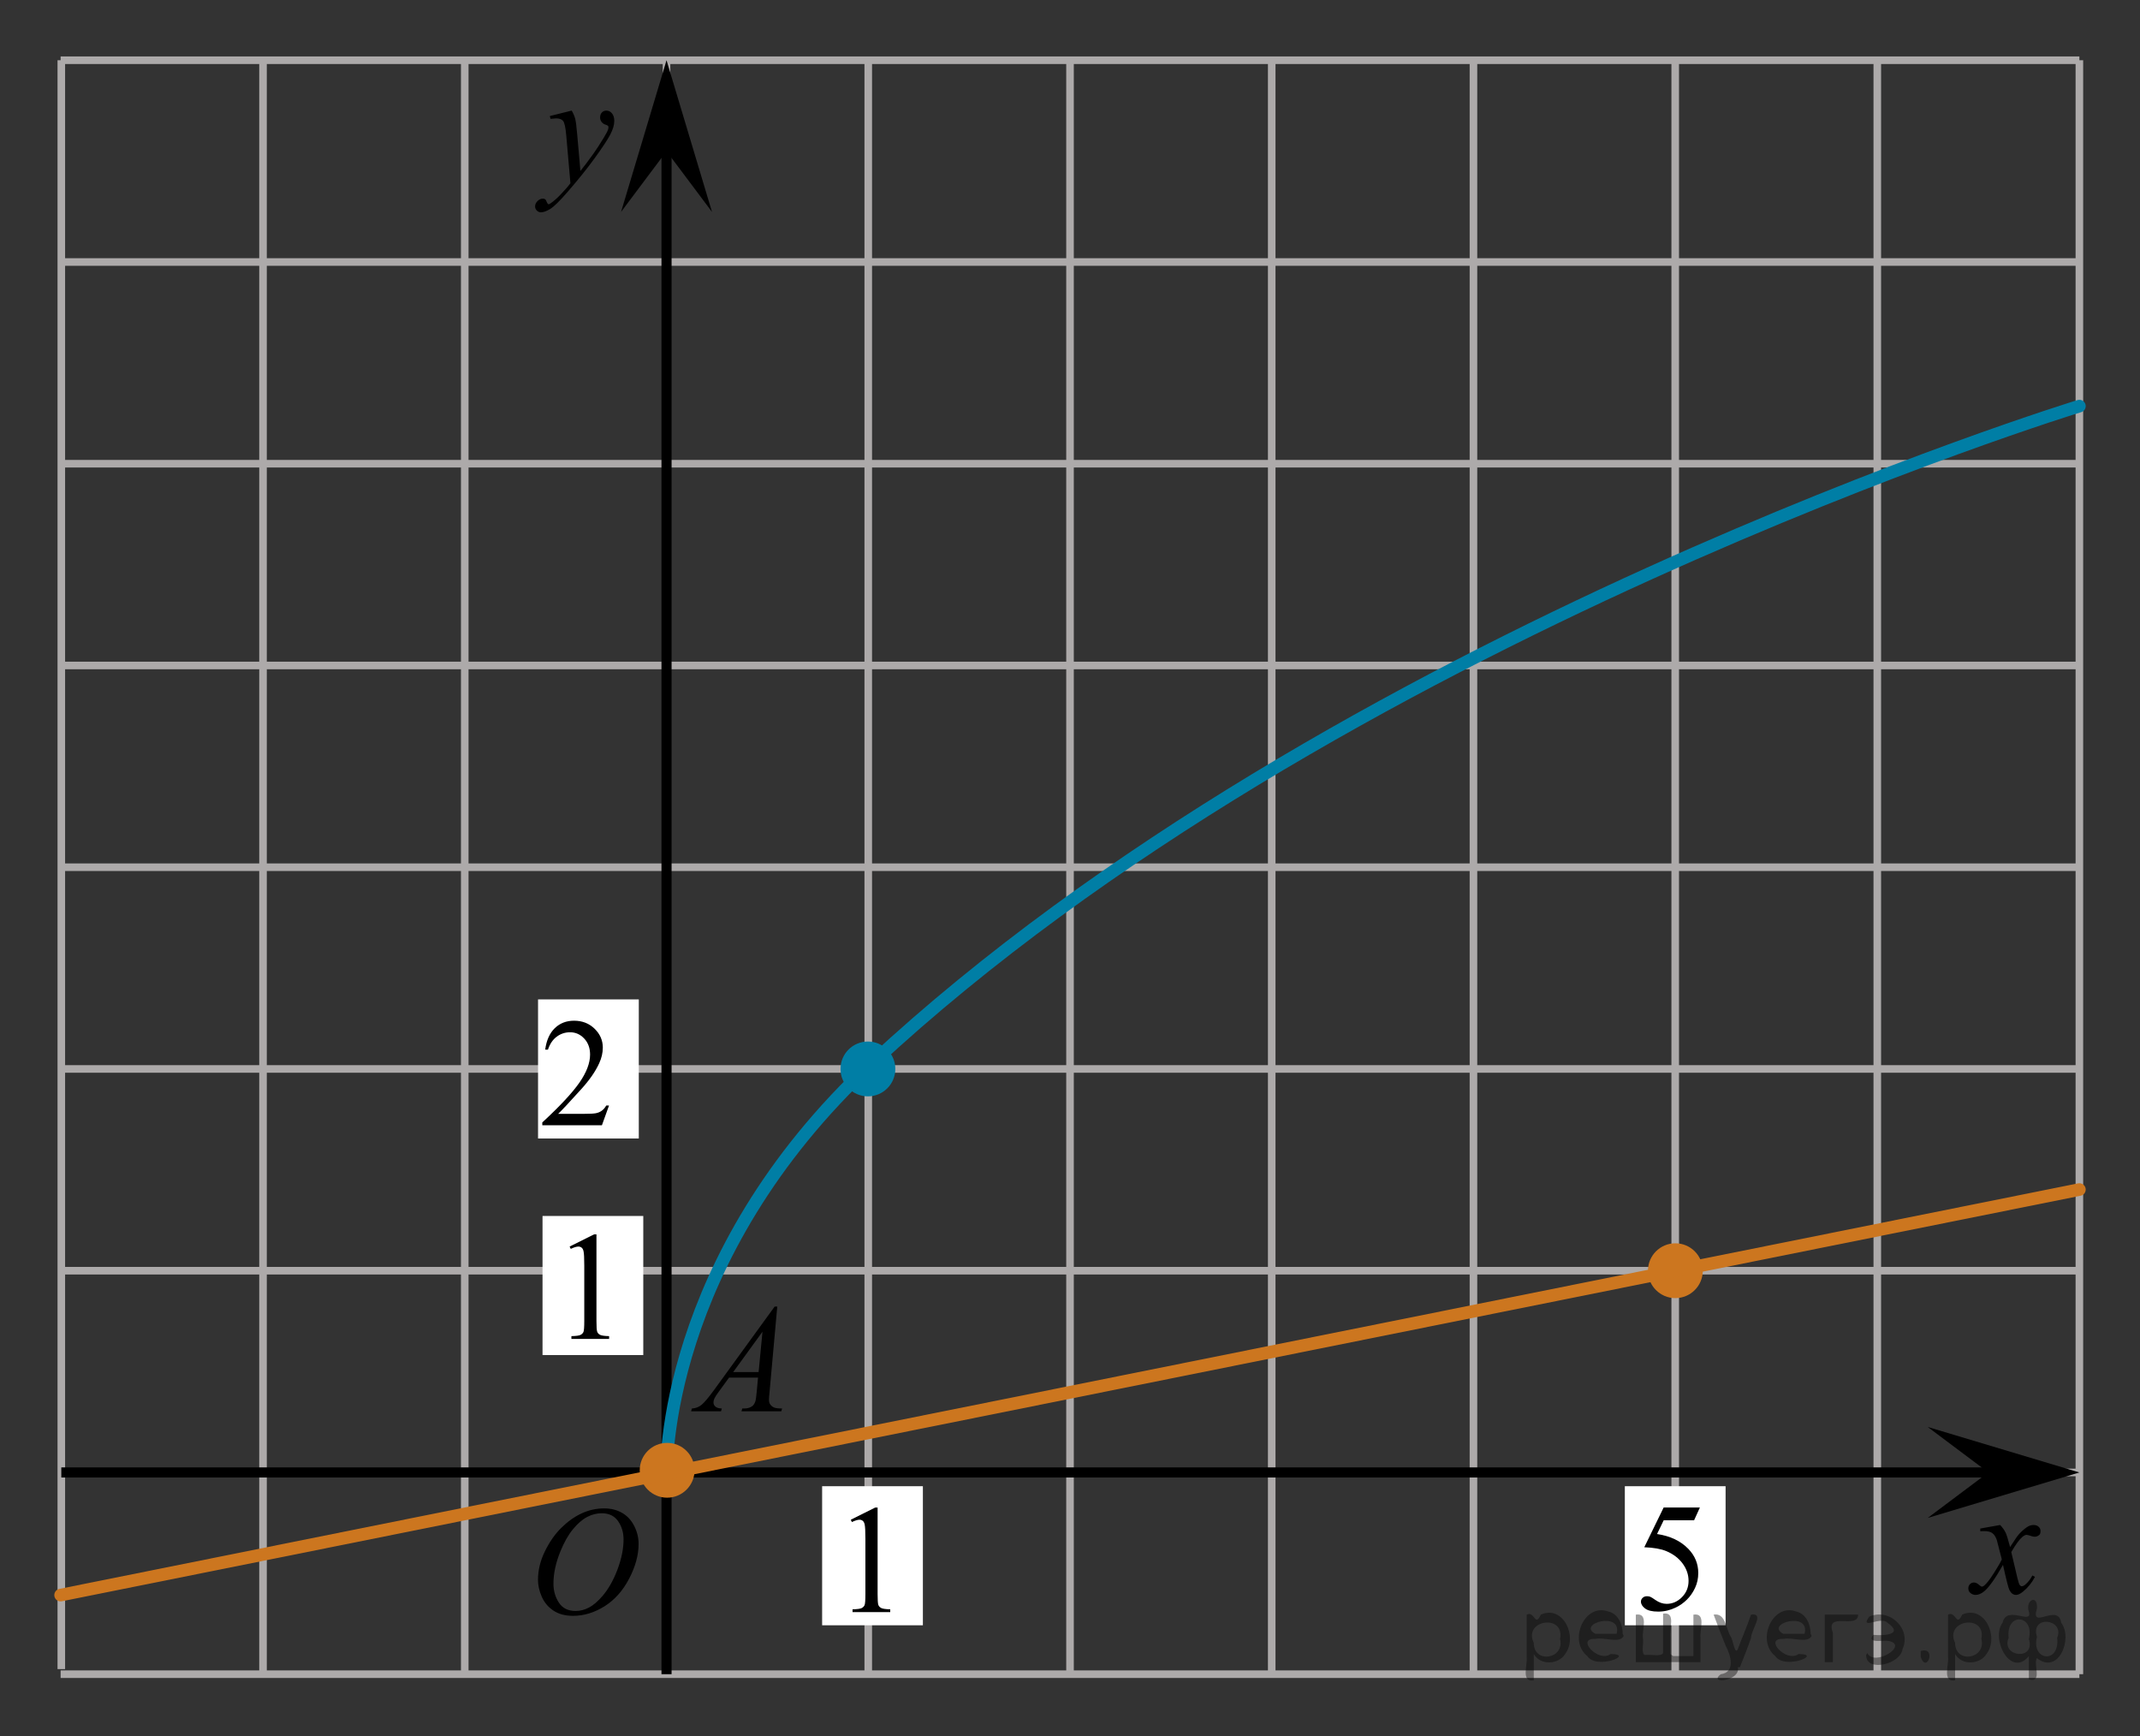 <?xml version="1.0" encoding="utf-8"?>
<!-- Generator: Adobe Illustrator 27.0.1, SVG Export Plug-In . SVG Version: 6.00 Build 0)  -->
<svg version="1.1" id="Слой_1" xmlns="http://www.w3.org/2000/svg" xmlns:xlink="http://www.w3.org/1999/xlink" x="0px" y="0px"
	 width="211.799px" height="171.851px" viewBox="0 0 211.799 171.851" enable-background="new 0 0 211.799 171.851"
	 xml:space="preserve">
<rect x="0" y="0" width="211.799" height="171.851" fill="#333333" stroke="none"/>
<line fill="none" stroke="#ADAAAA" stroke-width="0.75" stroke-miterlimit="10" x1="6" y1="5.961" x2="205.799" y2="5.961"/>
<line fill="none" stroke="#ADAAAA" stroke-width="0.75" stroke-miterlimit="10" x1="6" y1="25.93" x2="205.799" y2="25.93"/>
<line fill="none" stroke="#ADAAAA" stroke-width="0.75" stroke-miterlimit="10" x1="6" y1="45.894" x2="205.799" y2="45.894"/>
<line fill="none" stroke="#ADAAAA" stroke-width="0.75" stroke-miterlimit="10" x1="6" y1="65.861" x2="205.799" y2="65.861"/>
<line fill="none" stroke="#ADAAAA" stroke-width="0.75" stroke-miterlimit="10" x1="6" y1="85.829" x2="205.799" y2="85.829"/>
<line fill="none" stroke="#ADAAAA" stroke-width="0.75" stroke-miterlimit="10" x1="6" y1="105.793" x2="205.799" y2="105.793"/>
<line fill="none" stroke="#ADAAAA" stroke-width="0.75" stroke-miterlimit="10" x1="6" y1="125.762" x2="205.799" y2="125.762"/>
<line fill="none" stroke="#ADAAAA" stroke-width="0.75" stroke-miterlimit="10" x1="6" y1="145.728" x2="205.799" y2="145.728"/>
<line fill="none" stroke="#ADAAAA" stroke-width="0.75" stroke-miterlimit="10" x1="6" y1="165.694" x2="205.799" y2="165.694"/>
<line fill="none" stroke="#ADAAAA" stroke-width="0.75" stroke-miterlimit="10" x1="6.068" y1="165.19" x2="6.068" y2="5.961"/>
<line fill="none" stroke="#ADAAAA" stroke-width="0.75" stroke-miterlimit="10" x1="26.031" y1="165.851" x2="26.031" y2="5.961"/>
<line fill="none" stroke="#ADAAAA" stroke-width="0.75" stroke-miterlimit="10" x1="45.997" y1="165.851" x2="45.997" y2="5.961"/>
<line fill="none" stroke="#ADAAAA" stroke-width="0.75" stroke-miterlimit="10" x1="65.967" y1="165.19" x2="65.967" y2="5.961"/>
<line fill="none" stroke="#ADAAAA" stroke-width="0.75" stroke-miterlimit="10" x1="85.932" y1="165.694" x2="85.932" y2="5.961"/>
<line fill="none" stroke="#ADAAAA" stroke-width="0.75" stroke-miterlimit="10" x1="105.901" y1="165.694" x2="105.901" y2="5.961"/>
<line fill="none" stroke="#ADAAAA" stroke-width="0.75" stroke-miterlimit="10" x1="125.864" y1="165.694" x2="125.864" y2="5.961"/>
<line fill="none" stroke="#ADAAAA" stroke-width="0.75" stroke-miterlimit="10" x1="145.83" y1="165.694" x2="145.83" y2="5.961"/>
<line fill="none" stroke="#ADAAAA" stroke-width="0.75" stroke-miterlimit="10" x1="165.799" y1="165.694" x2="165.799" y2="5.961"/>
<line fill="none" stroke="#ADAAAA" stroke-width="0.75" stroke-miterlimit="10" x1="185.799" y1="165.694" x2="185.799" y2="5.961"/>
<line fill="none" stroke="#ADAAAA" stroke-width="0.75" stroke-miterlimit="10" x1="205.799" y1="165.694" x2="205.799" y2="5.961"/>
<circle fill="#CC761F" stroke="#CC761F" stroke-width="0.75" stroke-miterlimit="10" cx="165.814" cy="125.762" r="2.338"/>
<g>
	<g>
		<g>
			<g>
				<g>
					<g>
						<g>
							<g>
								<g>
									<g>
										<g>
											<g>
												<g>
													<g>
														<defs>
															<rect id="SVGID_1_" x="65.423" y="125.762" width="15.125" height="16.694"/>
														</defs>
														<clipPath id="SVGID_00000067928047151512174990000006696127124052673672_">
															<use xlink:href="#SVGID_1_"  overflow="visible"/>
														</clipPath>
														<g clip-path="url(#SVGID_00000067928047151512174990000006696127124052673672_)">
															<g enable-background="new    ">
																<path d="M76.927,129.31l-0.761,8.431c-0.04,0.394-0.059,0.652-0.059,0.776
																	c0,0.2,0.037,0.352,0.111,0.456c0.093,0.144,0.22,0.252,0.38,0.321
																	c0.16,0.07,0.429,0.105,0.809,0.105l-0.081,0.276H73.382l0.082-0.276h0.17
																	c0.32,0,0.581-0.07,0.783-0.21c0.143-0.095,0.253-0.251,0.333-0.471
																	c0.054-0.154,0.105-0.518,0.155-1.091l0.118-1.286H72.156l-1.019,1.398
																	c-0.231,0.314-0.377,0.539-0.435,0.676c-0.059,0.138-0.089,0.266-0.089,0.385
																	c0,0.16,0.064,0.297,0.192,0.411c0.128,0.115,0.34,0.177,0.635,0.188l-0.081,0.276h-2.962
																	l0.082-0.276c0.364-0.016,0.685-0.139,0.964-0.37c0.278-0.232,0.693-0.727,1.244-1.483
																	l5.982-8.236h0.259V129.31z M75.465,131.798l-2.903,3.999h2.519L75.465,131.798z"/>
															</g>
														</g>
													</g>
												</g>
											</g>
										</g>
									</g>
								</g>
							</g>
						</g>
					</g>
				</g>
			</g>
		</g>
	</g>
</g>
<polygon points="196.793,145.728 190.792,141.228 205.799,145.728 190.792,150.228 "/>
<polygon points="65.967,14.967 61.467,20.973 65.967,5.961 70.467,20.973 "/>
<g>
	<g>
		<g>
			<g>
				<g>
					<g>
						<g>
							<g>
								<g>
									<g>
										<g>
											<g>
												<g>
													<g>
														<g>
															<g>
																<defs>
																	
																		<rect id="SVGID_00000183249836458662205350000012240611482411357849_" x="50.604" y="145.785" width="16.568" height="18.715"/>
																</defs>
																<clipPath id="SVGID_00000119119848951049014660000012212722812640892077_">
																	<use xlink:href="#SVGID_00000183249836458662205350000012240611482411357849_"  overflow="visible"/>
																</clipPath>
															</g>
														</g>
													</g>
												</g>
											</g>
										</g>
									</g>
								</g>
							</g>
						</g>
					</g>
				</g>
			</g>
		</g>
	</g>
	<g>
		<g>
			<g>
				<g>
					<g>
						<g>
							<g>
								<g>
									<g>
										<g>
											<g>
												<g>
													<g>
														<g>
															<g>
																<defs>
																	
																		<rect id="SVGID_00000163043207858308101890000001926182089346766471_" x="50.273" y="145.728" width="16.511" height="18.146"/>
																</defs>
																<clipPath id="SVGID_00000163761621667292973730000003505575784359200903_">
																	<use xlink:href="#SVGID_00000163043207858308101890000001926182089346766471_"  overflow="visible"/>
																</clipPath>
																<g clip-path="url(#SVGID_00000163761621667292973730000003505575784359200903_)">
																	<g enable-background="new    ">
																		<path d="M59.798,149.286c0.665,0,1.253,0.146,1.766,0.44c0.512,0.292,0.914,0.725,1.205,1.297
																			c0.29,0.572,0.435,1.166,0.435,1.78c0,1.09-0.311,2.233-0.935,3.431s-1.437,2.11-2.441,2.74
																			c-1.005,0.63-2.044,0.944-3.118,0.944c-0.773,0-1.419-0.174-1.939-0.52
																			c-0.52-0.348-0.904-0.807-1.153-1.376c-0.248-0.57-0.373-1.122-0.373-1.657
																			c0-0.949,0.225-1.888,0.676-2.815c0.451-0.927,0.989-1.702,1.615-2.324
																			c0.625-0.622,1.292-1.101,2.002-1.435S59,149.286,59.798,149.286z M59.547,149.766
																			c-0.493,0-0.974,0.124-1.444,0.371c-0.471,0.247-0.938,0.652-1.4,1.215
																			c-0.463,0.561-0.879,1.298-1.248,2.208c-0.453,1.119-0.68,2.177-0.68,3.171
																			c0,0.71,0.18,1.339,0.54,1.886c0.359,0.548,0.911,0.821,1.655,0.821
																			c0.448,0,0.888-0.112,1.319-0.338c0.431-0.225,0.88-0.609,1.348-1.154
																			c0.586-0.685,1.079-1.559,1.478-2.62c0.399-1.062,0.599-2.054,0.599-2.973
																			c0-0.68-0.18-1.281-0.54-1.804C60.812,150.027,60.27,149.766,59.547,149.766z"/>
																	</g>
																</g>
															</g>
														</g>
													</g>
												</g>
											</g>
										</g>
									</g>
								</g>
							</g>
						</g>
					</g>
				</g>
			</g>
		</g>
	</g>
</g>
<g>
	<g>
		<g>
			<g>
				<g>
					<g>
						<g>
							<g>
								<g>
									<g>
										<g>
											<g>
												<g>
													<g>
														<g>
															<defs>
																
																	<rect id="SVGID_00000010286789967084863600000001257719418230819489_" x="50.254" y="7.962" width="13.743" height="16.697"/>
															</defs>
															<clipPath id="SVGID_00000049933786825419922940000008517239086442989697_">
																<use xlink:href="#SVGID_00000010286789967084863600000001257719418230819489_"  overflow="visible"/>
															</clipPath>
															<g clip-path="url(#SVGID_00000049933786825419922940000008517239086442989697_)">
																<g enable-background="new    ">
																	<path d="M56.581,10.946c0.167,0.289,0.283,0.559,0.347,0.81c0.064,0.252,0.128,0.747,0.192,1.484
																		l0.325,3.677c0.295-0.359,0.724-0.927,1.285-1.704c0.271-0.379,0.606-0.894,1.004-1.547
																		c0.241-0.398,0.389-0.677,0.443-0.837C60.205,12.75,60.22,12.668,60.22,12.583
																		c0-0.055-0.017-0.1-0.052-0.135c-0.035-0.035-0.124-0.076-0.27-0.123s-0.266-0.135-0.361-0.262
																		c-0.096-0.127-0.144-0.273-0.144-0.437c0-0.205,0.059-0.369,0.177-0.494
																		c0.118-0.124,0.266-0.186,0.443-0.186c0.216,0,0.401,0.091,0.554,0.273
																		c0.152,0.182,0.229,0.433,0.229,0.751c0,0.394-0.133,0.843-0.398,1.349
																		c-0.266,0.506-0.778,1.282-1.536,2.328s-1.676,2.188-2.753,3.423
																		c-0.743,0.852-1.294,1.389-1.653,1.61c-0.359,0.222-0.667,0.333-0.923,0.333
																		c-0.152,0-0.287-0.059-0.402-0.175c-0.116-0.117-0.173-0.253-0.173-0.407
																		c0-0.194,0.08-0.372,0.24-0.531c0.16-0.16,0.334-0.239,0.52-0.239
																		c0.099,0,0.18,0.022,0.244,0.067c0.039,0.025,0.083,0.096,0.129,0.213
																		c0.047,0.117,0.09,0.195,0.129,0.235c0.024,0.025,0.054,0.038,0.088,0.038
																		c0.03,0,0.082-0.025,0.155-0.075c0.271-0.169,0.585-0.439,0.945-0.807
																		c0.472-0.489,0.822-0.887,1.048-1.196l-0.414-4.738c-0.069-0.782-0.172-1.258-0.31-1.427
																		s-0.369-0.254-0.694-0.254c-0.103,0-0.288,0.015-0.554,0.045l-0.066-0.276L56.581,10.946z"/>
																</g>
															</g>
														</g>
													</g>
												</g>
											</g>
										</g>
									</g>
								</g>
							</g>
						</g>
					</g>
				</g>
			</g>
		</g>
	</g>
</g>
<g>
	<g>
		<g>
			<g>
				<g>
					<g>
						<g>
							<g>
								<g>
									<g>
										<g>
											<g>
												<g>
													<g>
														<g>
															<defs>
																
																	<rect id="SVGID_00000055693840097246312890000002389787579669364923_" x="192.118" y="147.96" width="12.354" height="13.869"/>
															</defs>
															<clipPath id="SVGID_00000025402012798923975700000012576101570555356839_">
																<use xlink:href="#SVGID_00000055693840097246312890000002389787579669364923_"  overflow="visible"/>
															</clipPath>
															<g clip-path="url(#SVGID_00000025402012798923975700000012576101570555356839_)">
																<g enable-background="new    ">
																	<path d="M197.961,150.928c0.241,0.258,0.423,0.517,0.546,0.774c0.088,0.179,0.233,0.648,0.435,1.408
																		l0.649-0.983c0.172-0.238,0.381-0.466,0.627-0.682c0.246-0.216,0.462-0.363,0.649-0.443
																		c0.118-0.05,0.248-0.074,0.391-0.074c0.211,0,0.38,0.057,0.505,0.171
																		c0.126,0.114,0.189,0.254,0.189,0.418c0,0.189-0.037,0.317-0.111,0.387
																		c-0.138,0.124-0.295,0.186-0.472,0.186c-0.103,0-0.214-0.022-0.332-0.067
																		c-0.231-0.079-0.386-0.119-0.464-0.119c-0.118,0-0.258,0.069-0.421,0.209
																		c-0.305,0.258-0.669,0.757-1.092,1.497l0.605,2.562c0.093,0.393,0.172,0.627,0.236,0.704
																		c0.064,0.077,0.127,0.115,0.191,0.115c0.103,0,0.224-0.057,0.362-0.171
																		c0.271-0.229,0.501-0.526,0.693-0.894l0.258,0.135c-0.31,0.586-0.704,1.072-1.181,1.46
																		c-0.271,0.218-0.499,0.327-0.686,0.327c-0.275,0-0.494-0.156-0.656-0.469
																		c-0.103-0.194-0.317-1.028-0.642-2.503c-0.767,1.346-1.382,2.212-1.844,2.6
																		c-0.3,0.248-0.59,0.372-0.871,0.372c-0.197,0-0.377-0.071-0.539-0.216
																		c-0.118-0.109-0.177-0.256-0.177-0.44c0-0.164,0.054-0.301,0.163-0.409
																		c0.108-0.109,0.241-0.164,0.398-0.164c0.158,0,0.325,0.079,0.502,0.238
																		c0.128,0.114,0.226,0.171,0.295,0.171c0.059,0,0.135-0.039,0.229-0.119
																		c0.231-0.189,0.546-0.596,0.944-1.222s0.659-1.077,0.782-1.355
																		c-0.305-1.207-0.47-1.845-0.494-1.914c-0.113-0.323-0.261-0.552-0.443-0.685
																		c-0.182-0.135-0.45-0.201-0.804-0.201c-0.113,0-0.243,0.005-0.391,0.015v-0.269L197.961,150.928z"
																		/>
																</g>
															</g>
														</g>
													</g>
												</g>
											</g>
										</g>
									</g>
								</g>
							</g>
						</g>
					</g>
				</g>
			</g>
		</g>
	</g>
</g>
<rect x="160.813" y="147.09" fill="#FFFFFF" width="9.971" height="13.764"/>
<rect x="53.695" y="120.345" fill="#FFFFFF" width="9.971" height="13.764"/>
<g>
	<g>
		<g>
			<g>
				<defs>
					<rect id="SVGID_00000002358017379514982190000001127314846977324216_" x="53.763" y="118.586" width="9.53" height="16.699"/>
				</defs>
				<clipPath id="SVGID_00000021823156041650821330000006447555295117485231_">
					<use xlink:href="#SVGID_00000002358017379514982190000001127314846977324216_"  overflow="visible"/>
				</clipPath>
				<g clip-path="url(#SVGID_00000021823156041650821330000006447555295117485231_)">
					<g enable-background="new    ">
						<path d="M56.378,123.371l2.413-1.203h0.241v8.558c0,0.568,0.023,0.922,0.07,1.062
							c0.046,0.14,0.143,0.246,0.289,0.321c0.146,0.074,0.444,0.117,0.893,0.127v0.276h-3.73v-0.276
							c0.468-0.01,0.77-0.051,0.907-0.123c0.137-0.072,0.231-0.17,0.285-0.292s0.081-0.487,0.081-1.095v-5.471
							c0-0.737-0.024-1.211-0.073-1.42c-0.034-0.16-0.096-0.277-0.186-0.352
							c-0.09-0.075-0.199-0.112-0.325-0.112c-0.181,0-0.432,0.077-0.753,0.231L56.378,123.371z"/>
					</g>
				</g>
			</g>
		</g>
	</g>
</g>
<rect x="53.251" y="98.911" fill="#FFFFFF" width="9.971" height="13.764"/>
<rect x="81.368" y="147.09" fill="#FFFFFF" width="9.971" height="13.764"/>
<g>
	<g>
		<g>
			<g>
				<defs>
					<rect id="SVGID_00000132048477285075816600000001048167581478806705_" x="81.589" y="145.622" width="9.53" height="16.699"/>
				</defs>
				<clipPath id="SVGID_00000098218644973354057770000015077592683336962967_">
					<use xlink:href="#SVGID_00000132048477285075816600000001048167581478806705_"  overflow="visible"/>
				</clipPath>
				<g clip-path="url(#SVGID_00000098218644973354057770000015077592683336962967_)">
					<g enable-background="new    ">
						<path d="M84.204,150.407l2.413-1.203h0.241v8.558c0,0.568,0.023,0.922,0.069,1.062s0.143,0.246,0.289,0.321
							c0.146,0.074,0.443,0.117,0.893,0.127v0.276h-3.731v-0.276c0.469-0.01,0.77-0.051,0.907-0.123
							s0.231-0.17,0.285-0.292s0.08-0.487,0.08-1.095v-5.471c0-0.737-0.024-1.211-0.073-1.42
							c-0.034-0.16-0.096-0.277-0.186-0.352c-0.09-0.075-0.198-0.112-0.325-0.112
							c-0.181,0-0.432,0.077-0.753,0.231L84.204,150.407z"/>
					</g>
				</g>
			</g>
		</g>
	</g>
</g>
<rect y="62.52" fill="none" width="6" height="64.697"/>
<rect x="205.799" y="67.814" fill="none" width="6" height="64.697"/>
<rect x="50.254" fill="none" width="64.697" height="6"/>
<rect x="58.236" y="165.851" fill="none" width="64.697" height="6"/>
<g>
	<g>
		<defs>
			
				<rect id="SVGID_00000074406590134352701220000015366906758167693209_" x="50.821" y="97.444" width="12.363" height="16.697"/>
		</defs>
		<clipPath id="SVGID_00000158011283681553979030000010665720857964060073_">
			<use xlink:href="#SVGID_00000074406590134352701220000015366906758167693209_"  overflow="visible"/>
		</clipPath>
		<g clip-path="url(#SVGID_00000158011283681553979030000010665720857964060073_)">
			<path d="M60.275,109.413l-0.701,1.951h-5.902v-0.276c1.736-1.605,2.958-2.915,3.667-3.932
				c0.709-1.016,1.062-1.945,1.062-2.788c0-0.643-0.194-1.171-0.583-1.585c-0.389-0.414-0.854-0.62-1.395-0.62
				c-0.492,0-0.934,0.145-1.324,0.437c-0.391,0.291-0.68,0.719-0.867,1.282h-0.273
				c0.123-0.922,0.439-1.629,0.948-2.123c0.509-0.493,1.145-0.74,1.907-0.74c0.811,0,1.489,0.264,2.032,0.792
				c0.543,0.528,0.815,1.151,0.815,1.869c0,0.513-0.118,1.026-0.354,1.54c-0.364,0.807-0.955,1.662-1.771,2.563
				c-1.225,1.355-1.989,2.172-2.294,2.452h2.612c0.531,0,0.904-0.02,1.118-0.06
				c0.214-0.04,0.407-0.121,0.579-0.243c0.172-0.122,0.322-0.295,0.45-0.519L60.275,109.413L60.275,109.413z"/>
		</g>
	</g>
</g>
<g>
	<g>
		<defs>
			
				<rect id="SVGID_00000131367295883681897570000007544349898815394457_" x="159.633" y="145.416" width="12.363" height="18.078"/>
		</defs>
		<clipPath id="SVGID_00000027577100631539166280000007917454758419824785_">
			<use xlink:href="#SVGID_00000131367295883681897570000007544349898815394457_"  overflow="visible"/>
		</clipPath>
		<g clip-path="url(#SVGID_00000027577100631539166280000007917454758419824785_)">
			<path d="M168.243,149.192l-0.576,1.27h-3.01l-0.657,1.359c1.304,0.194,2.336,0.685,3.099,1.472
				c0.654,0.677,0.981,1.474,0.981,2.39c0,0.533-0.107,1.026-0.321,1.479s-0.483,0.839-0.808,1.158
				c-0.324,0.319-0.686,0.575-1.085,0.769c-0.565,0.274-1.146,0.411-1.741,0.411c-0.6,0-1.037-0.103-1.31-0.31
				c-0.273-0.207-0.409-0.434-0.409-0.683c0-0.14,0.056-0.263,0.169-0.37c0.113-0.107,0.256-0.16,0.428-0.16
				c0.127,0,0.24,0.019,0.335,0.06c0.096,0.04,0.259,0.142,0.491,0.306c0.369,0.259,0.743,0.389,1.122,0.389
				c0.575,0,1.081-0.221,1.516-0.661c0.435-0.441,0.653-0.977,0.653-1.61c0-0.612-0.194-1.184-0.583-1.714
				c-0.389-0.53-0.925-0.94-1.608-1.229c-0.536-0.224-1.267-0.353-2.191-0.388l1.918-3.936h3.586V149.192z"/>
		</g>
	</g>
</g>
<circle fill="#007EA5" stroke="#007EA5" stroke-width="0.75" stroke-miterlimit="10" cx="85.899" cy="105.793" r="2.338"/>
<line fill="none" stroke="#000000" stroke-miterlimit="10" x1="65.967" y1="11.383" x2="65.967" y2="165.694"/>
<line fill="none" stroke="#000000" stroke-miterlimit="10" x1="6.068" y1="145.728" x2="198.745" y2="145.728"/>
<path fill="none" stroke="#007EA5" stroke-width="1.25" stroke-linecap="round" stroke-linejoin="round" stroke-miterlimit="10" d="
	M65.967,145.728c0,0-0.543-21.111,20.387-40.557c45.639-42.404,119.445-64.979,119.445-64.979"/>
<circle fill="#CC761F" stroke="#CC761F" stroke-width="0.75" stroke-miterlimit="10" cx="66.028" cy="145.513" r="2.338"/>
<line fill="none" stroke="#CC761F" stroke-width="1.25" stroke-linecap="round" stroke-linejoin="round" stroke-miterlimit="10" x1="6" y1="157.865" x2="205.799" y2="117.729"/>
<g style="stroke:none;fill:#000;fill-opacity:0.4" > <path d="m 151.8,163.8 c 0,0.8 0,1.6 0,2.5 -1.3,0.2 -0.6,-1.5 -0.7,-2.3 0,-1.4 0,-2.8 0,-4.2 0.8,-0.4 0.8,1.3 1.4,0.0 2.2,-1.0 3.7,2.2 2.4,3.9 -0.6,1.0 -2.4,1.2 -3.1,0.0 z m 2.6,-1.6 c 0.5,-2.5 -3.7,-1.9 -2.6,0.4 0.0,2.1 3.1,1.6 2.6,-0.4 z" /> <path d="m 160.7,161.9 c -0.4,0.8 -1.9,0.1 -2.8,0.3 -2.0,-0.1 0.3,2.4 1.5,1.5 2.5,0.0 -1.4,1.6 -2.3,0.2 -1.9,-1.5 -0.3,-5.3 2.1,-4.4 0.9,0.2 1.4,1.2 1.4,2.2 z m -0.7,-0.2 c 0.6,-2.3 -4.0,-1.0 -2.1,0.0 0.7,0 1.4,-0.0 2.1,-0.0 z" /> <path d="m 165.6,163.9 c 0.6,0 1.3,0 2.0,0 0,-1.3 0,-2.7 0,-4.1 1.3,-0.2 0.6,1.5 0.7,2.3 0,0.8 0,1.6 0,2.4 -2.1,0 -4.2,0 -6.4,0 0,-1.5 0,-3.1 0,-4.7 1.3,-0.2 0.6,1.5 0.7,2.3 0.1,0.5 -0.2,1.6 0.2,1.7 0.5,-0.1 1.6,0.2 1.8,-0.2 0,-1.3 0,-2.6 0,-3.9 1.3,-0.2 0.6,1.5 0.7,2.3 0,0.5 0,1.1 0,1.7 z" /> <path d="m 172.0,165.0 c 0.3,1.4 -3.0,1.7 -1.7,0.7 1.5,-0.2 1.0,-1.9 0.5,-2.8 -0.4,-1.0 -0.8,-2.0 -1.2,-3.1 1.2,-0.2 1.2,1.4 1.7,2.2 0.2,0.2 0.4,1.9 0.7,1.2 0.4,-1.1 0.9,-2.2 1.3,-3.4 1.4,-0.2 0.0,1.5 -0.0,2.3 -0.3,0.9 -0.7,1.9 -1.1,2.9 z" /> <path d="m 179.3,161.9 c -0.4,0.8 -1.9,0.1 -2.8,0.3 -2.0,-0.1 0.3,2.4 1.5,1.5 2.5,0.0 -1.4,1.6 -2.3,0.2 -1.9,-1.5 -0.3,-5.3 2.1,-4.4 0.9,0.2 1.4,1.2 1.4,2.2 z m -0.7,-0.2 c 0.6,-2.3 -4.0,-1.0 -2.1,0.0 0.7,0 1.4,-0.0 2.1,-0.0 z" /> <path d="m 180.6,164.5 c 0,-1.5 0,-3.1 0,-4.7 1.1,0 2.2,0 3.3,0 0.0,1.5 -3.3,-0.4 -2.5,1.8 0,0.9 0,1.9 0,2.9 -0.2,0 -0.5,0 -0.7,0 z" /> <path d="m 184.8,163.6 c 0.7,1.4 4.2,-0.8 2.1,-1.2 -0.5,-0.1 -2.2,0.3 -1.5,-0.6 1.0,0.1 3.1,0.0 1.4,-1.2 -0.6,-0.7 -2.8,0.8 -1.8,-0.6 2.0,-0.9 4.2,1.2 3.3,3.2 -0.2,1.5 -3.5,2.3 -3.6,0.7 l 0,-0.1 0,-0.0 0,0 z" /> <path d="m 190.1,163.4 c 1.6,-0.5 0.6,2.3 -0.0,0.6 -0.0,-0.2 0.0,-0.4 0.0,-0.6 z" /> <path d="m 193.5,163.8 c 0,0.8 0,1.6 0,2.5 -1.3,0.2 -0.6,-1.5 -0.7,-2.3 0,-1.4 0,-2.8 0,-4.2 0.8,-0.4 0.8,1.3 1.4,0.0 2.2,-1.0 3.7,2.2 2.4,3.9 -0.6,1.0 -2.4,1.2 -3.1,0.0 z m 2.6,-1.6 c 0.5,-2.5 -3.7,-1.9 -2.6,0.4 0.0,2.1 3.1,1.6 2.6,-0.4 z" /> <path d="m 198.8,162.1 c -0.8,1.9 2.7,2.3 2.0,0.1 0.6,-2.4 -2.3,-2.7 -2.0,-0.1 z m 2.0,4.2 c 0,-0.8 0,-1.6 0,-2.4 -1.8,2.2 -3.8,-1.7 -2.6,-3.3 0.4,-1.8 3.0,0.3 2.6,-1.1 -0.4,-1.1 0.9,-1.8 0.8,-0.3 -0.7,2.2 2.1,-0.6 2.4,1.4 1.2,1.6 -0.3,5.2 -2.4,3.5 -0.4,0.6 0.6,2.5 -0.8,2.1 z m 2.8,-4.2 c 0.8,-1.9 -2.7,-2.3 -2.0,-0.1 -0.6,2.4 2.3,2.7 2.0,0.1 z" /> </g></svg>

<!--File created and owned by https://sdamgia.ru. Copying is prohibited. All rights reserved.-->
